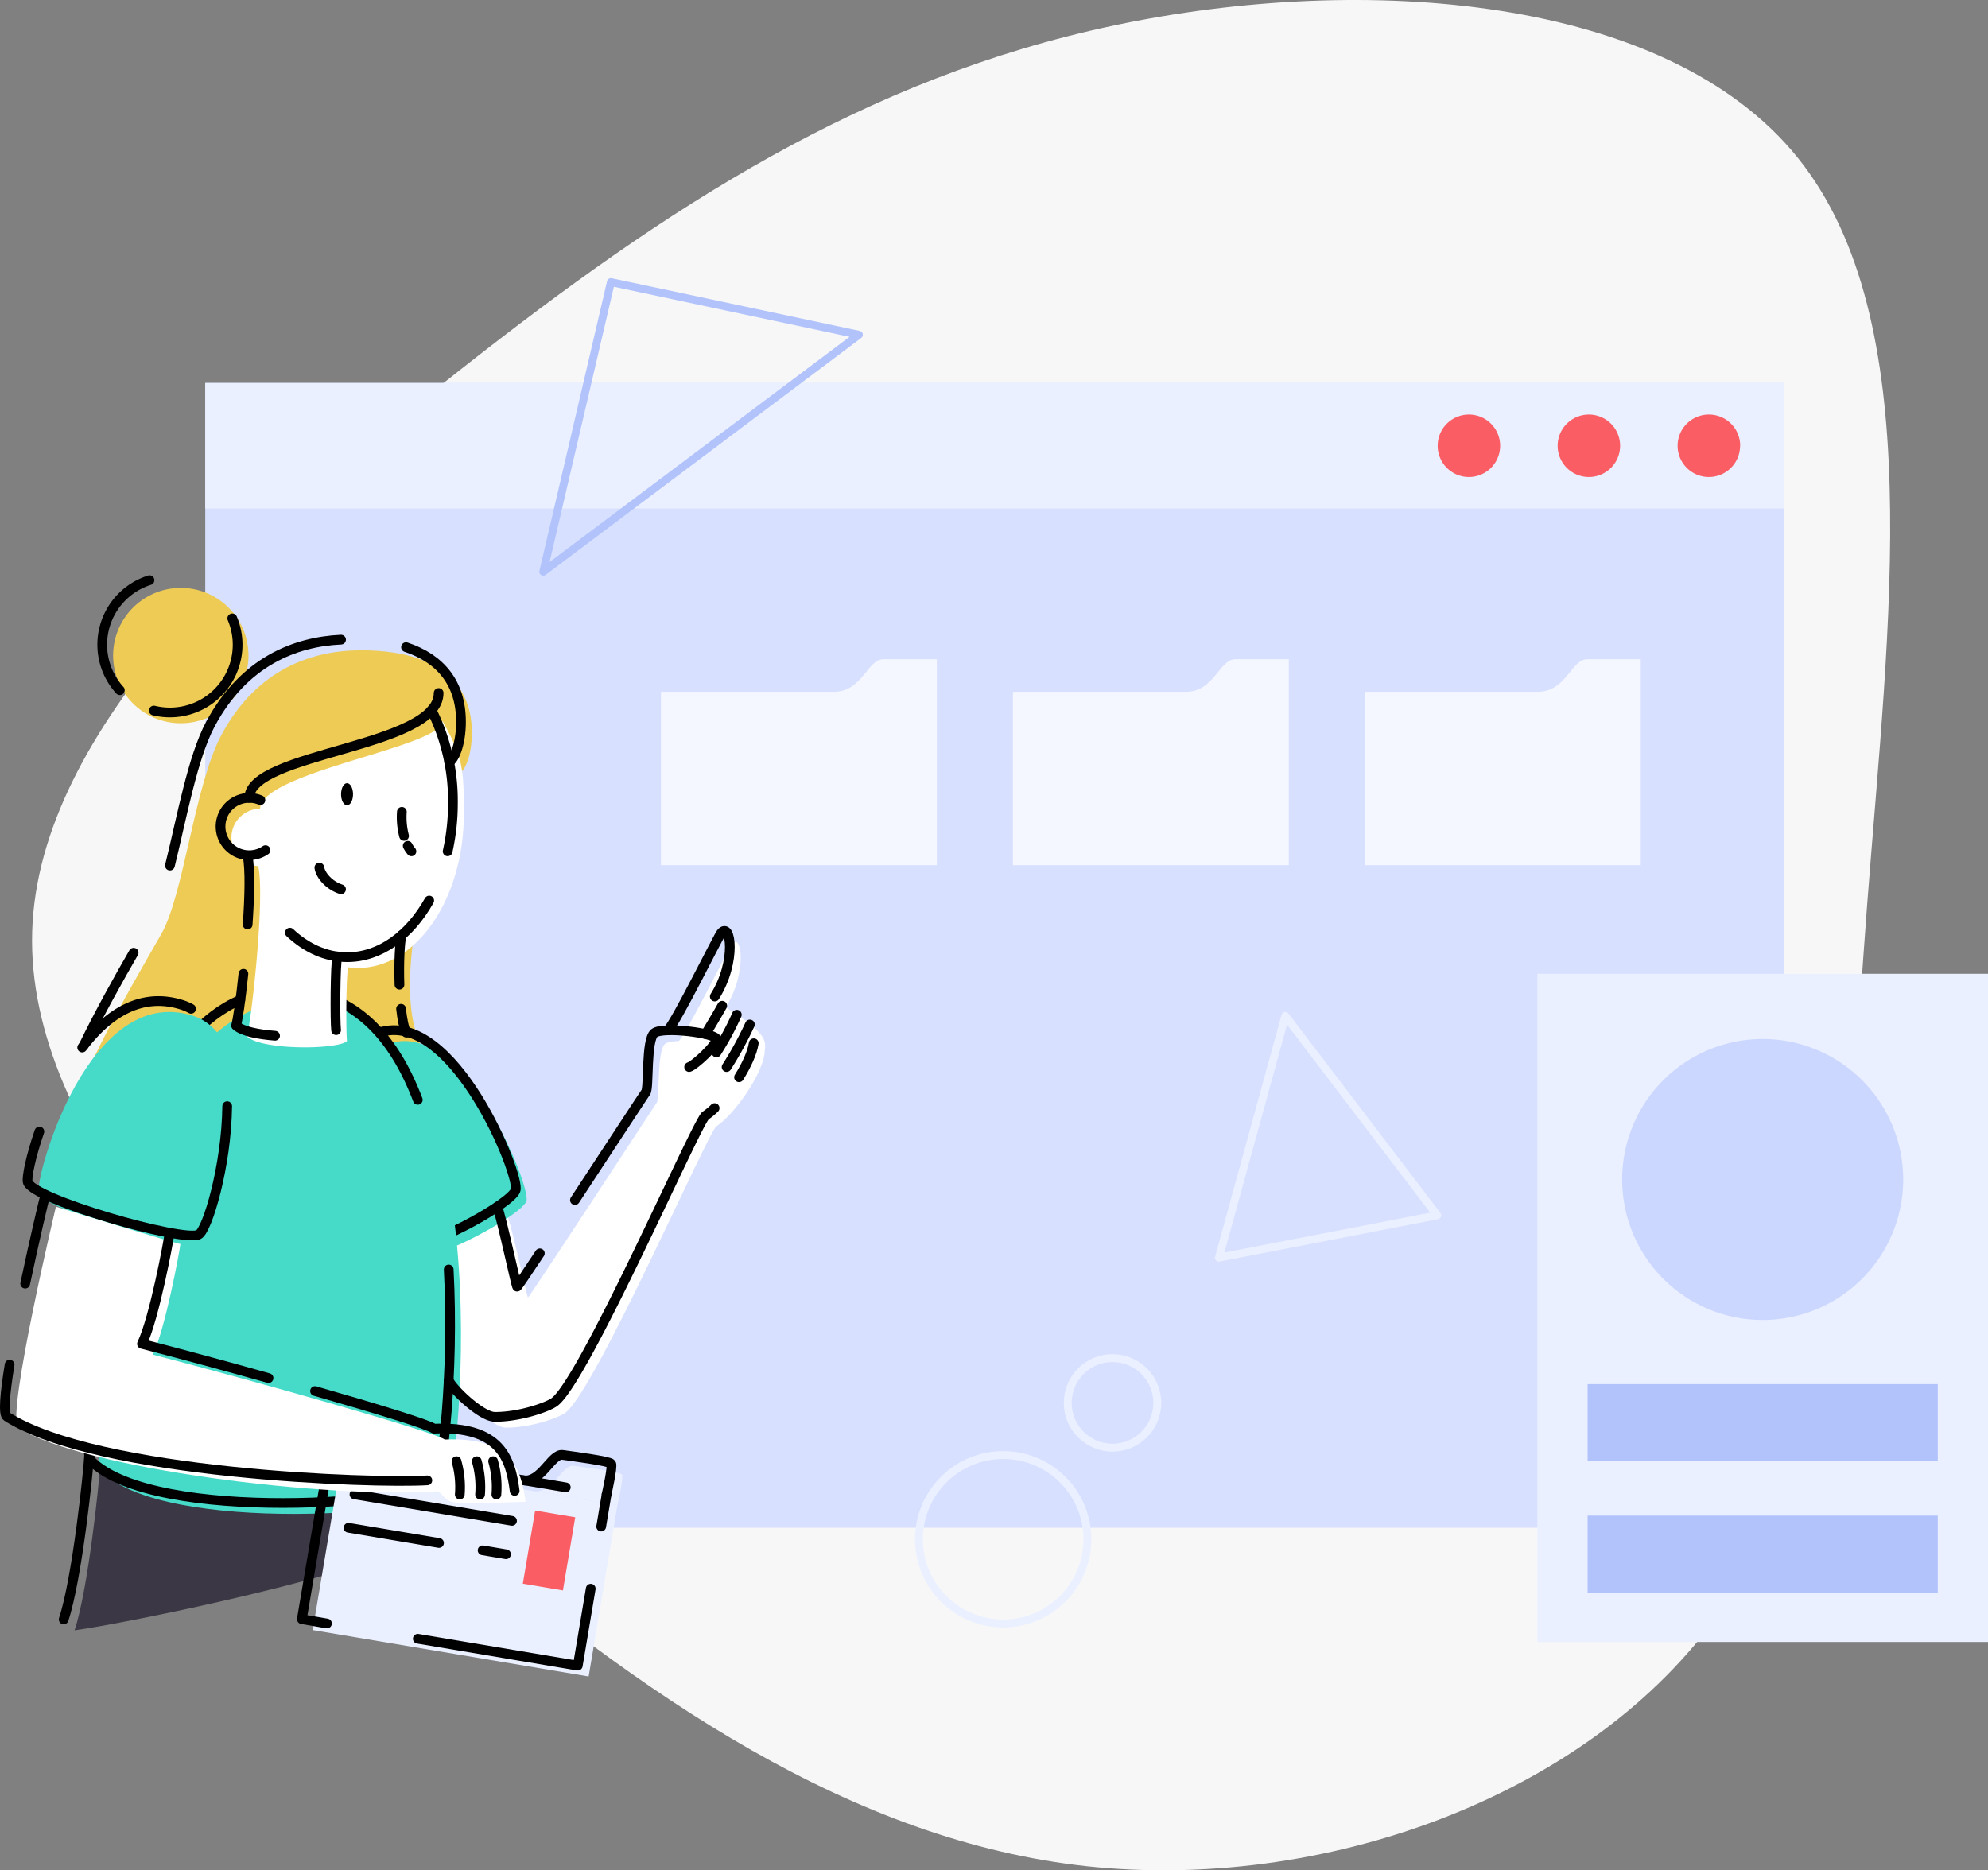 <svg xmlns="http://www.w3.org/2000/svg" viewBox="0 0 754.97 710.39"><rect x="0" y="0" width="754.97" height="710.39" fill="#808080" stroke="none"/><defs><style>.cls-1{fill:#f7f7f7;}.cls-2{fill:#d7e0ff;}.cls-3{fill:#eaf0ff;}.cls-4{fill:#fb5d64;}.cls-5{fill:#f4f7ff;}.cls-13,.cls-6,.cls-7{fill:none;stroke-linecap:round;stroke-linejoin:round;}.cls-6{stroke:#eaf0ff;}.cls-6,.cls-7{stroke-width:3px;}.cls-7{stroke:#b2c3fb;}.cls-8{fill:#cbd7ff;}.cls-9{fill:#b2c3fb;}.cls-10{fill:#3c3744;}.cls-11{fill:#eecb55;}.cls-12{fill:#fff;}.cls-13{stroke:#000000;stroke-width:3.69px;}.cls-14{fill:#46dbc9;}.cls-15{fill:#000000;}</style></defs><title>Asset 1</title><g id="Layer_2" data-name="Layer 2"><g id="Layer_1-2" data-name="Layer 1"><path class="cls-1" d="M682.7,59.9c49.74,61.76,34.55,176.76,26.38,283.59S700.23,549,650.49,616.05c-49.91,67.1-148.55,102.32-237.68,92.8-89.13-9.68-168.58-64.26-247-131.36S9.89,431,12.22,353.83,96.68,201.94,175.13,140.19s153.22-110.5,248-130.53S633-1.85,682.7,59.9"/><rect class="cls-2" x="77.95" y="145.47" width="599.46" height="434.81"/><rect class="cls-3" x="77.95" y="145.47" width="599.46" height="47.68"/><path class="cls-4" d="M569.7,169.31a11.86,11.86,0,1,1-11.85-11.85,11.86,11.86,0,0,1,11.85,11.85"/><path class="cls-4" d="M615.26,169.31a11.86,11.86,0,1,1-11.86-11.85,11.86,11.86,0,0,1,11.86,11.85"/><path class="cls-4" d="M660.82,169.31A11.86,11.86,0,1,1,649,157.46a11.86,11.86,0,0,1,11.86,11.85"/><path class="cls-5" d="M602.84,250.39c-6.24,0-7.89,12.38-19,12.38H518.33v65.85H623.1V250.39Z"/><path class="cls-5" d="M469.18,250.39c-6.24,0-7.89,12.38-19,12.38H384.67v65.85H489.44V250.39Z"/><path class="cls-5" d="M316.52,262.77H251v65.85H355.78V250.39H335.51c-6.23,0-7.88,12.38-19,12.38"/><path class="cls-6" d="M488.12,385.86,462.9,477.69l82.91-16.07Z"/><circle class="cls-6" cx="380.97" cy="584.65" r="31.99"/><circle class="cls-6" cx="422.49" cy="532.85" r="17.01"/><path class="cls-7" d="M232,107.15l94.18,20-119.86,90Z"/><rect class="cls-3" x="583.84" y="369.87" width="171.13" height="253.79"/><path class="cls-8" d="M722.76,448a53.36,53.36,0,1,1-53.35-53.36A53.36,53.36,0,0,1,722.76,448"/><rect class="cls-9" x="602.92" y="525.72" width="132.98" height="29.23"/><rect class="cls-9" x="602.92" y="575.66" width="132.98" height="29.23"/><path class="cls-10" d="M38,556.79c-.26,5.75-4.5,46.9-9.68,62.44,17.35-2.29,111.9-21,140.34-37.44-2.26-15.38-122.35-26.6-130.66-25"/><path class="cls-11" d="M94.36,249a25.7,25.7,0,1,1-25.7-25.7A25.69,25.69,0,0,1,94.36,249"/><path class="cls-11" d="M174.71,293.56c1.83-.86,4.49-6.65,4.49-15.23C179.2,257,163,247,137.09,247c-18.09,0-39.41,6.76-53,32.14C73.94,298,69.81,339.64,61.34,354.62c-5.36,9.47-16.73,28.65-25.46,46.69-3.28,4.58-19.77,39.52,5.41,51s142.11,6.76,145.22,1.83S172.14,414,166.39,406.87s-14-16.2-9.3-51.27.45-55.74,4.48-57.41,8.92-1.77,13.14-4.63"/><path class="cls-12" d="M109.72,318.1a10.91,10.91,0,1,1-10.91-10.91,10.92,10.92,0,0,1,10.91,10.91"/><path class="cls-13" d="M33.86,552.66c-.26,5.75-4.5,46.9-9.68,62.44"/><path class="cls-12" d="M275.58,382.64c8.45-13.38,6-28.81,2.37-24.06-1.21,1.59-17,33.58-20.15,36.83l0,0c-2.45.08-4.4.4-5.22,1.07-3.2,2.6-2,20.82-3.2,22.42s-46.85,71.68-48.86,73.88c-.2.8-6-26.22-7.77-31-4.56,3.68-15.91,10.19-19.33,11.3.39,3.09,2.31,41.29,0,53.7,1.94,3.84,13.66,15.48,18.64,15.48,9.59,0,19.79-3.69,22.47-5.54,11.19-7.68,54.37-106.85,57.53-108.91,6.31-4.14,16.82-18.42,18.29-27.46,0-4,3.28-6.61-14.8-17.74"/><path class="cls-14" d="M148.11,396.32c28.17-9.2,53.8,54.76,51.8,59.92S169.47,476.82,163.27,476s-26.1-76.13-15.16-79.7"/><path class="cls-13" d="M144,392.19c28.17-9.2,53.8,54.77,51.8,59.92s-30.44,20.58-36.64,19.78S133,395.76,144,392.19Z"/><path class="cls-14" d="M114.2,380.33c79.73,1.87,59.59,179.94,55.93,186.3-4.93,8.56-107,16.33-131.34-7.55-5.63-5.52-.28-180.52,75.41-178.75"/><path class="cls-13" d="M100.83,376.9a45.75,45.75,0,0,1,9.24-.69c24.5.57,39.57,17.78,48.59,41.54"/><path class="cls-13" d="M170.4,482.18c2.16,40.37-2.77,77.48-4.4,80.32-4.93,8.56-107,16.33-131.34-7.55-5.12-5-1.16-150.34,56.61-175.17"/><path class="cls-12" d="M168,273.86c.16,9.9-68.85,19.27-69.23,33.33s-.61,22.18-.61,22.18c2.47,13.11-2.88,59.46-4.39,64.3,5.79,5.39,34.83,5,38,1.74-.41-3.26-.35-25.46.48-28h0a28.08,28.08,0,0,0,3.68.25c22.21,0,40.22-26.21,40.22-58.55,0-16.9-.28-21.37-8.13-35.28"/><path class="cls-14" d="M73.05,385.74c30.87,9.59,12.39,84.37,6.49,87.32S15.82,459.49,14.64,453s19.08-79.49,58.41-67.26"/><path class="cls-13" d="M86.28,420.15c-.25,22.73-7.55,47.12-10.87,48.78-5.9,2.95-63.72-13.57-64.9-20.06-.35-1.91,1.15-9.55,4.45-19.09"/><path class="cls-13" d="M31.22,397.88c9.46-12.54,22.08-21.13,37.7-16.27a18.8,18.8,0,0,1,3.64,1.55"/><path class="cls-13" d="M218.34,455.82c12.69-19.32,26.29-40.13,26.94-41,1.2-1.6,0-19.82,3.2-22.42s23.6,0,23.6,2.32-8.33,10-10.37,10.57"/><path class="cls-13" d="M188.87,458.33c1.77,4.79,7.35,31.18,7.55,30.38.51-.57,3.86-5.54,8.59-12.66"/><path class="cls-13" d="M271.45,378.51c8.45-13.38,6-28.81,2.37-24.06-1.21,1.59-17,33.58-20.15,36.83"/><path class="cls-13" d="M274.27,382c-1.13,2.14-6.31,10.77-6.31,10.77"/><path class="cls-13" d="M279.81,385.41a104.08,104.08,0,0,1-7.73,14.34"/><path class="cls-13" d="M284.78,389.13a134.24,134.24,0,0,1-8.84,16.16"/><path class="cls-13" d="M271.39,420.88a24.35,24.35,0,0,1-3.43,2.83c-3.16,2.07-46.34,101.23-57.53,108.92-2.68,1.84-12.88,5.53-22.47,5.53-5,0-15.63-10-17.56-13.81"/><path class="cls-13" d="M286.25,396.25c-.61,3.77-2.8,8.45-5.59,12.93"/><path class="cls-13" d="M163,342.05c-7.38,13.13-18.59,21.51-31.15,21.51-8,0-15.49-3.42-21.77-9.31"/><path class="cls-13" d="M163.89,269.73A77,77,0,0,1,172,305a83,83,0,0,1-2,18.35"/><path class="cls-13" d="M100.83,322.91a10.89,10.89,0,1,1-1.94-19"/><path class="cls-15" d="M134.07,301.67c0,2.31-1,4.19-2.28,4.19s-2.27-1.88-2.27-4.19,1-4.2,2.27-4.2,2.28,1.88,2.28,4.2"/><path class="cls-13" d="M154.84,321.26a10.67,10.67,0,0,0,1.4,2.1"/><path class="cls-13" d="M152.61,308.36a28.74,28.74,0,0,0,.83,9.14"/><path class="cls-13" d="M121.28,329.54c.44,2.94,3.68,6.76,8.23,8.23"/><path class="cls-13" d="M127.64,391.28c-.41-3.26-.35-25.46.48-28"/><path class="cls-13" d="M92.44,369.87c-1,9.85-2.2,17.81-2.78,19.67,2.3,2.14,8.25,3.36,14.8,3.86"/><path class="cls-13" d="M94.05,325.25c1,5.09.74,15.19,0,25.93"/><path class="cls-13" d="M45.51,262.15a25.69,25.69,0,0,1,11.27-41.78"/><path class="cls-13" d="M88.21,234.88a25.72,25.72,0,0,1-29.79,35"/><path class="cls-13" d="M154.19,245.81c13.2,4.4,20.88,13.73,20.88,28.39,0,8.58-2.66,14.37-4.5,15.23"/><path class="cls-13" d="M64.53,328.78c4.52-18.23,8.61-41.15,15.41-53.82,12.75-23.79,32.28-31.21,49.58-32"/><path class="cls-13" d="M31.75,397.18c6-12.41,13.26-25.37,19-35.32"/><path class="cls-13" d="M152.31,383.16c.43,3.95,1.08,7.26,2,9.06"/><path class="cls-13" d="M152.53,355.19c-.73,2.53-1.09,10.68-.83,18.83"/><path class="cls-13" d="M166.58,263.21c0,20.73-71.92,22.6-71.92,39.85"/><path class="cls-3" d="M202.69,566.38c6.93,1.16,10.88-10.25,15.1-9.64,3.08.44,17.81,2.33,18.46,3.35s-1.76,11.64-1.76,11.64"/><rect class="cls-3" x="143.64" y="542.31" width="65.98" height="106.26" transform="translate(-439.87 670.82) rotate(-80.45)"/><path class="cls-13" d="M224.34,603.42l-4.92,29.24-60.76-10.22"/><path class="cls-13" d="M230.37,567.6l-2.06,12.23"/><path class="cls-13" d="M124.18,616.64,114.63,615l11-65.07,89.23,15"/><path class="cls-13" d="M198.56,562.25c6.93,1.16,10.89-10.25,15.1-9.64,3.08.44,17.81,2.33,18.46,3.35s-1.76,11.64-1.76,11.64"/><rect class="cls-4" x="194.42" y="581.23" width="28.17" height="15.44" transform="translate(-406.88 696.82) rotate(-80.45)"/><path class="cls-13" d="M134.61,567.6l59.83,10.06"/><path class="cls-13" d="M183.27,588.85l8.9,1.5"/><path class="cls-13" d="M132.35,580.29l34.37,5.78"/><path class="cls-12" d="M199.58,570.41c-1.56-12-5.17-24.74-30.68-23.64C165.45,544,98.45,525,58.05,514.52c4.7-9.71,10.18-39.3,10.46-42-3-.56-47.27-14.18-47.27-14.18S2.73,535.74,6.75,542.21c24.77,15.78,117.69,27.15,159.64,24.2,2.94,2.31,2.54,3.76,6.71,4.35s26.48-.35,26.48-.35"/><path class="cls-13" d="M119.64,528.35c23.88,6.84,43.31,12.81,45.12,14.29,25.53-1.1,29.13,11.59,30.69,23.64"/><path class="cls-13" d="M64.38,468.43c-.29,2.66-5.77,32.25-10.46,42,14.06,3.63,31.35,8.3,48.06,13"/><path class="cls-13" d="M173.36,555a36.3,36.3,0,0,1,1.25,12.65"/><path class="cls-13" d="M181.06,555a35.83,35.83,0,0,1,1.25,12.65"/><path class="cls-13" d="M187.27,555a36.08,36.08,0,0,1,1.24,12.65"/><path class="cls-13" d="M3.65,518.32c-1.75,10.78-2.49,18.84-1,19.76,34.63,22,139.29,25.44,159.64,24.2"/><path class="cls-13" d="M17.11,454.25c-.38,1.34-3.95,16.34-7.54,33.31"/></g></g></svg>